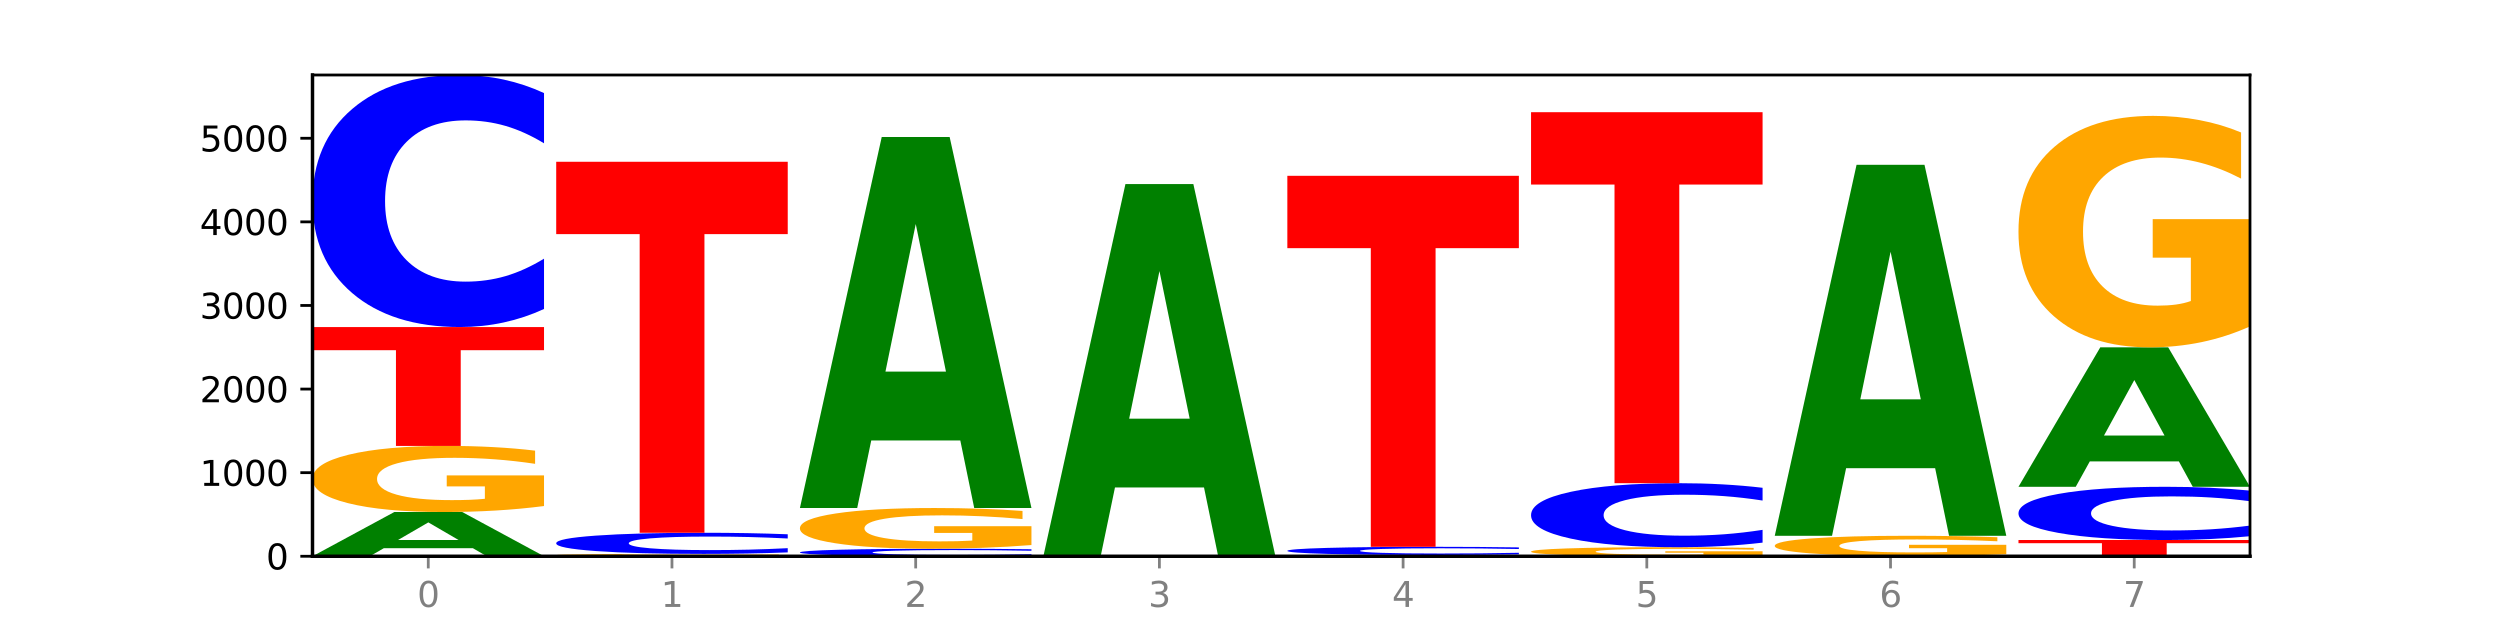 <?xml version="1.0" encoding="utf-8" standalone="no"?>
<!DOCTYPE svg PUBLIC "-//W3C//DTD SVG 1.1//EN"
  "http://www.w3.org/Graphics/SVG/1.1/DTD/svg11.dtd">
<svg xmlns:xlink="http://www.w3.org/1999/xlink" width="720pt" height="180pt" viewBox="0 0 720 180" xmlns="http://www.w3.org/2000/svg" version="1.1">
 <defs>
  <style type="text/css">*{stroke-linejoin: round; stroke-linecap: butt}</style>
 </defs>
 <g id="figure_1">
  <g id="patch_1">
   <path d="M 0 180 
L 720 180 
L 720 0 
L 0 0 
z
" style="fill: #ffffff"/>
  </g>
  <g id="axes_1">
   <g id="patch_2">
    <path d="M 90 160.2 
L 648 160.2 
L 648 21.6 
L 90 21.6 
z
" style="fill: #ffffff"/>
   </g>
   <g id="line2d_1">
    <path d="M 90 160.2 
L 648 160.2 
" clip-path="url(#p5f76ab1e37)" style="fill: none; stroke: #000000; stroke-width: 0.5; stroke-linecap: square"/>
   </g>
   <g id="patch_3">
    <path d="M 136.189 157.88 
L 110.545 157.88 
L 106.496 160.2 
L 90 160.2 
L 113.558 147.464 
L 133.121 147.464 
L 156.679 160.2 
L 140.197 160.2 
L 136.189 157.88 
z
M 114.635 155.516 
L 132.058 155.516 
L 123.36 150.45 
L 114.635 155.516 
z
" clip-path="url(#p5f76ab1e37)" style="fill: #008000"/>
   </g>
   <g id="patch_4">
    <path d="M 156.679 145.741 
Q 149.955 146.603 142.722 147.036 
Q 135.489 147.464 127.778 147.464 
Q 110.353 147.464 100.177 144.899 
Q 90 142.335 90 137.949 
Q 90 133.511 100.356 130.966 
Q 110.727 128.421 128.764 128.421 
Q 135.713 128.421 142.079 128.767 
Q 148.46 129.109 154.109 129.786 
L 154.109 133.582 
Q 148.281 132.713 142.513 132.284 
Q 136.744 131.851 130.946 131.851 
Q 120.216 131.851 114.403 133.433 
Q 108.59 135.01 108.59 137.949 
Q 108.59 140.86 114.194 142.449 
Q 119.798 144.034 130.109 144.034 
Q 132.919 144.034 135.325 143.944 
Q 137.731 143.849 139.643 143.652 
L 139.643 140.088 
L 128.66 140.088 
L 128.66 136.914 
L 156.679 136.914 
L 156.679 145.741 
z
" clip-path="url(#p5f76ab1e37)" style="fill: #ffa600"/>
   </g>
   <g id="patch_5">
    <path d="M 90 94.186 
L 156.679 94.186 
L 156.679 100.863 
L 132.69 100.863 
L 132.69 128.421 
L 114.036 128.421 
L 114.036 100.863 
L 90 100.863 
L 90 94.186 
z
" clip-path="url(#p5f76ab1e37)" style="fill: #ff0000"/>
   </g>
   <g id="patch_6">
    <path d="M 156.679 88.983 
Q 151.102 91.562 145.07 92.867 
Q 139.039 94.186 132.47 94.186 
Q 112.882 94.186 101.441 84.41 
Q 90 74.634 90 57.916 
Q 90 41.137 101.441 31.376 
Q 112.882 21.6 132.47 21.6 
Q 139.039 21.6 145.07 22.919 
Q 151.102 24.224 156.679 26.803 
L 156.679 41.272 
Q 151.051 37.854 145.591 36.264 
Q 140.131 34.675 134.1 34.675 
Q 123.281 34.675 117.082 40.867 
Q 110.899 47.045 110.899 57.916 
Q 110.899 68.741 117.082 74.934 
Q 123.281 81.111 134.1 81.111 
Q 140.131 81.111 145.591 79.522 
Q 151.051 77.918 156.679 74.499 
L 156.679 88.983 
z
" clip-path="url(#p5f76ab1e37)" style="fill: #0000ff"/>
   </g>
   <g id="patch_7">
    <path d="M 226.868 160.139 
Q 220.143 160.17 212.91 160.185 
Q 205.678 160.2 197.967 160.2 
Q 180.542 160.2 170.365 160.109 
Q 160.189 160.018 160.189 159.863 
Q 160.189 159.706 170.545 159.616 
Q 180.916 159.526 198.953 159.526 
Q 205.902 159.526 212.268 159.538 
Q 218.649 159.55 224.298 159.574 
L 224.298 159.709 
Q 218.47 159.678 212.701 159.663 
Q 206.933 159.647 201.135 159.647 
Q 190.405 159.647 184.592 159.703 
Q 178.779 159.759 178.779 159.863 
Q 178.779 159.966 184.383 160.022 
Q 189.987 160.079 200.298 160.079 
Q 203.107 160.079 205.513 160.075 
Q 207.919 160.072 209.832 160.065 
L 209.832 159.939 
L 198.848 159.939 
L 198.848 159.827 
L 226.868 159.827 
L 226.868 160.139 
z
" clip-path="url(#p5f76ab1e37)" style="fill: #ffa600"/>
   </g>
   <g id="patch_8">
    <path d="M 226.868 159.089 
Q 221.29 159.306 215.259 159.415 
Q 209.228 159.526 202.659 159.526 
Q 183.07 159.526 171.629 158.706 
Q 160.189 157.885 160.189 156.482 
Q 160.189 155.074 171.629 154.255 
Q 183.07 153.435 202.659 153.435 
Q 209.228 153.435 215.259 153.546 
Q 221.29 153.655 226.868 153.872 
L 226.868 155.086 
Q 221.24 154.799 215.78 154.665 
Q 210.32 154.532 204.289 154.532 
Q 193.47 154.532 187.27 155.052 
Q 181.088 155.57 181.088 156.482 
Q 181.088 157.391 187.27 157.91 
Q 193.47 158.429 204.289 158.429 
Q 210.32 158.429 215.78 158.295 
Q 221.24 158.161 226.868 157.874 
L 226.868 159.089 
z
" clip-path="url(#p5f76ab1e37)" style="fill: #0000ff"/>
   </g>
   <g id="patch_9">
    <path d="M 160.189 46.59 
L 226.868 46.59 
L 226.868 67.428 
L 202.879 67.428 
L 202.879 153.435 
L 184.224 153.435 
L 184.224 67.428 
L 160.189 67.428 
L 160.189 46.59 
z
" clip-path="url(#p5f76ab1e37)" style="fill: #ff0000"/>
   </g>
   <g id="patch_10">
    <path d="M 297.057 160.045 
Q 291.479 160.122 285.448 160.161 
Q 279.417 160.2 272.848 160.2 
Q 253.259 160.2 241.818 159.908 
Q 230.377 159.616 230.377 159.117 
Q 230.377 158.616 241.818 158.325 
Q 253.259 158.033 272.848 158.033 
Q 279.417 158.033 285.448 158.073 
Q 291.479 158.112 297.057 158.189 
L 297.057 158.62 
Q 291.429 158.518 285.969 158.471 
Q 280.509 158.424 274.477 158.424 
Q 263.658 158.424 257.459 158.608 
Q 251.277 158.793 251.277 159.117 
Q 251.277 159.44 257.459 159.625 
Q 263.658 159.81 274.477 159.81 
Q 280.509 159.81 285.969 159.762 
Q 291.429 159.714 297.057 159.612 
L 297.057 160.045 
z
" clip-path="url(#p5f76ab1e37)" style="fill: #0000ff"/>
   </g>
   <g id="patch_11">
    <path d="M 297.057 156.972 
Q 290.332 157.503 283.099 157.769 
Q 275.866 158.033 268.155 158.033 
Q 250.731 158.033 240.554 156.454 
Q 230.377 154.875 230.377 152.175 
Q 230.377 149.443 240.733 147.876 
Q 251.104 146.309 269.142 146.309 
Q 276.09 146.309 282.457 146.522 
Q 288.838 146.733 294.486 147.149 
L 294.486 149.486 
Q 288.658 148.951 282.89 148.687 
Q 277.122 148.421 271.323 148.421 
Q 260.594 148.421 254.781 149.394 
Q 248.967 150.365 248.967 152.175 
Q 248.967 153.967 254.571 154.945 
Q 260.175 155.921 270.487 155.921 
Q 273.296 155.921 275.702 155.866 
Q 278.108 155.807 280.021 155.686 
L 280.021 153.492 
L 269.037 153.492 
L 269.037 151.538 
L 297.057 151.538 
L 297.057 156.972 
z
" clip-path="url(#p5f76ab1e37)" style="fill: #ffa600"/>
   </g>
   <g id="patch_12">
    <path d="M 276.566 126.845 
L 250.922 126.845 
L 246.873 146.309 
L 230.377 146.309 
L 253.935 39.464 
L 273.499 39.464 
L 297.057 146.309 
L 280.574 146.309 
L 276.566 126.845 
z
M 255.012 107.015 
L 272.435 107.015 
L 263.737 64.515 
L 255.012 107.015 
z
" clip-path="url(#p5f76ab1e37)" style="fill: #008000"/>
   </g>
   <g id="patch_13">
    <path d="M 367.245 160.176 
Q 361.668 160.188 355.636 160.194 
Q 349.605 160.2 343.036 160.2 
Q 323.448 160.2 312.007 160.155 
Q 300.566 160.109 300.566 160.032 
Q 300.566 159.954 312.007 159.908 
Q 323.448 159.863 343.036 159.863 
Q 349.605 159.863 355.636 159.869 
Q 361.668 159.875 367.245 159.887 
L 367.245 159.954 
Q 361.617 159.938 356.157 159.931 
Q 350.697 159.924 344.666 159.924 
Q 333.847 159.924 327.648 159.952 
Q 321.465 159.981 321.465 160.032 
Q 321.465 160.082 327.648 160.111 
Q 333.847 160.139 344.666 160.139 
Q 350.697 160.139 356.157 160.132 
Q 361.617 160.124 367.245 160.109 
L 367.245 160.176 
z
" clip-path="url(#p5f76ab1e37)" style="fill: #0000ff"/>
   </g>
   <g id="patch_14">
    <path d="M 346.755 140.399 
L 321.111 140.399 
L 317.062 159.863 
L 300.566 159.863 
L 324.124 53.018 
L 343.687 53.018 
L 367.245 159.863 
L 350.763 159.863 
L 346.755 140.399 
z
M 325.201 120.569 
L 342.624 120.569 
L 333.926 78.069 
L 325.201 120.569 
z
" clip-path="url(#p5f76ab1e37)" style="fill: #008000"/>
   </g>
   <g id="patch_15">
    <path d="M 437.434 160.167 
Q 430.709 160.184 423.476 160.192 
Q 416.244 160.2 408.533 160.2 
Q 391.108 160.2 380.931 160.151 
Q 370.755 160.103 370.755 160.02 
Q 370.755 159.935 381.111 159.887 
Q 391.482 159.839 409.519 159.839 
Q 416.468 159.839 422.834 159.845 
Q 429.215 159.852 434.864 159.865 
L 434.864 159.937 
Q 429.036 159.92 423.267 159.912 
Q 417.499 159.904 411.701 159.904 
Q 400.971 159.904 395.158 159.934 
Q 389.345 159.964 389.345 160.02 
Q 389.345 160.075 394.949 160.105 
Q 400.553 160.135 410.864 160.135 
Q 413.673 160.135 416.079 160.133 
Q 418.485 160.131 420.398 160.128 
L 420.398 160.06 
L 409.414 160.06 
L 409.414 160 
L 437.434 160 
L 437.434 160.167 
z
" clip-path="url(#p5f76ab1e37)" style="fill: #ffa600"/>
   </g>
   <g id="patch_16">
    <path d="M 437.434 159.67 
Q 431.856 159.754 425.825 159.796 
Q 419.794 159.839 413.225 159.839 
Q 393.636 159.839 382.196 159.521 
Q 370.755 159.203 370.755 158.66 
Q 370.755 158.115 382.196 157.797 
Q 393.636 157.48 413.225 157.48 
Q 419.794 157.48 425.825 157.522 
Q 431.856 157.565 437.434 157.649 
L 437.434 158.119 
Q 431.806 158.008 426.346 157.956 
Q 420.886 157.905 414.855 157.905 
Q 404.036 157.905 397.836 158.106 
Q 391.654 158.307 391.654 158.66 
Q 391.654 159.012 397.836 159.213 
Q 404.036 159.414 414.855 159.414 
Q 420.886 159.414 426.346 159.362 
Q 431.806 159.31 437.434 159.199 
L 437.434 159.67 
z
" clip-path="url(#p5f76ab1e37)" style="fill: #0000ff"/>
   </g>
   <g id="patch_17">
    <path d="M 370.755 50.634 
L 437.434 50.634 
L 437.434 71.472 
L 413.445 71.472 
L 413.445 157.48 
L 394.79 157.48 
L 394.79 71.472 
L 370.755 71.472 
L 370.755 50.634 
z
" clip-path="url(#p5f76ab1e37)" style="fill: #ff0000"/>
   </g>
   <g id="patch_18">
    <path d="M 507.623 159.965 
Q 500.898 160.082 493.665 160.141 
Q 486.432 160.2 478.721 160.2 
Q 461.297 160.2 451.12 159.85 
Q 440.943 159.5 440.943 158.901 
Q 440.943 158.295 451.299 157.947 
Q 461.67 157.6 479.708 157.6 
Q 486.656 157.6 493.023 157.647 
Q 499.404 157.694 505.052 157.786 
L 505.052 158.305 
Q 499.224 158.186 493.456 158.127 
Q 487.688 158.068 481.889 158.068 
Q 471.16 158.068 465.347 158.284 
Q 459.533 158.5 459.533 158.901 
Q 459.533 159.298 465.137 159.515 
Q 470.741 159.732 481.053 159.732 
Q 483.862 159.732 486.268 159.719 
Q 488.674 159.706 490.587 159.68 
L 490.587 159.193 
L 479.603 159.193 
L 479.603 158.759 
L 507.623 158.759 
L 507.623 159.965 
z
" clip-path="url(#p5f76ab1e37)" style="fill: #ffa600"/>
   </g>
   <g id="patch_19">
    <path d="M 507.623 156.278 
Q 502.045 156.933 496.014 157.265 
Q 489.983 157.6 483.414 157.6 
Q 463.825 157.6 452.384 155.116 
Q 440.943 152.632 440.943 148.385 
Q 440.943 144.122 452.384 141.642 
Q 463.825 139.158 483.414 139.158 
Q 489.983 139.158 496.014 139.494 
Q 502.045 139.825 507.623 140.48 
L 507.623 144.156 
Q 501.995 143.288 496.535 142.884 
Q 491.075 142.48 485.043 142.48 
Q 474.224 142.48 468.025 144.054 
Q 461.843 145.623 461.843 148.385 
Q 461.843 151.135 468.025 152.709 
Q 474.224 154.278 485.043 154.278 
Q 491.075 154.278 496.535 153.874 
Q 501.995 153.467 507.623 152.598 
L 507.623 156.278 
z
" clip-path="url(#p5f76ab1e37)" style="fill: #0000ff"/>
   </g>
   <g id="patch_20">
    <path d="M 440.943 32.313 
L 507.623 32.313 
L 507.623 53.151 
L 483.634 53.151 
L 483.634 139.158 
L 464.979 139.158 
L 464.979 53.151 
L 440.943 53.151 
L 440.943 32.313 
z
" clip-path="url(#p5f76ab1e37)" style="fill: #ff0000"/>
   </g>
   <g id="patch_21">
    <path d="M 511.132 160.152 
L 577.811 160.152 
L 577.811 160.161 
L 553.822 160.161 
L 553.822 160.2 
L 535.168 160.2 
L 535.168 160.161 
L 511.132 160.161 
L 511.132 160.152 
z
" clip-path="url(#p5f76ab1e37)" style="fill: #ff0000"/>
   </g>
   <g id="patch_22">
    <path d="M 577.811 159.623 
Q 571.087 159.887 563.854 160.02 
Q 556.621 160.152 548.91 160.152 
Q 531.486 160.152 521.309 159.364 
Q 511.132 158.576 511.132 157.229 
Q 511.132 155.865 521.488 155.083 
Q 531.859 154.302 549.896 154.302 
Q 556.845 154.302 563.211 154.408 
Q 569.592 154.513 575.241 154.721 
L 575.241 155.887 
Q 569.413 155.62 563.645 155.488 
Q 557.876 155.355 552.078 155.355 
Q 541.348 155.355 535.535 155.841 
Q 529.722 156.326 529.722 157.229 
Q 529.722 158.123 535.326 158.611 
Q 540.93 159.098 551.241 159.098 
Q 554.051 159.098 556.457 159.07 
Q 558.863 159.041 560.775 158.981 
L 560.775 157.886 
L 549.792 157.886 
L 549.792 156.911 
L 577.811 156.911 
L 577.811 159.623 
z
" clip-path="url(#p5f76ab1e37)" style="fill: #ffa600"/>
   </g>
   <g id="patch_23">
    <path d="M 557.321 134.838 
L 531.677 134.838 
L 527.628 154.302 
L 511.132 154.302 
L 534.69 47.457 
L 554.253 47.457 
L 577.811 154.302 
L 561.329 154.302 
L 557.321 134.838 
z
M 535.767 115.008 
L 553.19 115.008 
L 544.492 72.508 
L 535.767 115.008 
z
" clip-path="url(#p5f76ab1e37)" style="fill: #008000"/>
   </g>
   <g id="patch_24">
    <path d="M 581.321 155.529 
L 648 155.529 
L 648 156.44 
L 624.011 156.44 
L 624.011 160.2 
L 605.356 160.2 
L 605.356 156.44 
L 581.321 156.44 
L 581.321 155.529 
z
" clip-path="url(#p5f76ab1e37)" style="fill: #ff0000"/>
   </g>
   <g id="patch_25">
    <path d="M 648 154.43 
Q 642.422 154.975 636.391 155.251 
Q 630.36 155.529 623.791 155.529 
Q 604.202 155.529 592.762 153.464 
Q 581.321 151.399 581.321 147.866 
Q 581.321 144.321 592.762 142.259 
Q 604.202 140.194 623.791 140.194 
Q 630.36 140.194 636.391 140.472 
Q 642.422 140.748 648 141.293 
L 648 144.35 
Q 642.372 143.628 636.912 143.292 
Q 631.452 142.956 625.421 142.956 
Q 614.602 142.956 608.402 144.264 
Q 602.22 145.57 602.22 147.866 
Q 602.22 150.154 608.402 151.462 
Q 614.602 152.767 625.421 152.767 
Q 631.452 152.767 636.912 152.431 
Q 642.372 152.092 648 151.37 
L 648 154.43 
z
" clip-path="url(#p5f76ab1e37)" style="fill: #0000ff"/>
   </g>
   <g id="patch_26">
    <path d="M 627.51 132.878 
L 601.866 132.878 
L 597.817 140.194 
L 581.321 140.194 
L 604.879 100.036 
L 624.442 100.036 
L 648 140.194 
L 631.518 140.194 
L 627.51 132.878 
z
M 605.956 125.425 
L 623.379 125.425 
L 614.681 109.452 
L 605.956 125.425 
z
" clip-path="url(#p5f76ab1e37)" style="fill: #008000"/>
   </g>
   <g id="patch_27">
    <path d="M 648 94.005 
Q 641.275 97.021 634.042 98.535 
Q 626.81 100.036 619.099 100.036 
Q 601.674 100.036 591.497 91.058 
Q 581.321 82.08 581.321 66.725 
Q 581.321 51.192 591.677 42.282 
Q 602.048 33.373 620.085 33.373 
Q 627.034 33.373 633.4 34.585 
Q 639.781 35.783 645.43 38.151 
L 645.43 51.44 
Q 639.602 48.396 633.833 46.895 
Q 628.065 45.381 622.267 45.381 
Q 611.537 45.381 605.724 50.917 
Q 599.911 56.439 599.911 66.725 
Q 599.911 76.916 605.515 82.479 
Q 611.119 88.028 621.43 88.028 
Q 624.239 88.028 626.645 87.712 
Q 629.051 87.381 630.964 86.693 
L 630.964 74.216 
L 619.98 74.216 
L 619.98 63.104 
L 648 63.104 
L 648 94.005 
z
" clip-path="url(#p5f76ab1e37)" style="fill: #ffa600"/>
   </g>
   <g id="matplotlib.axis_1">
    <g id="xtick_1">
     <g id="line2d_2">
      <defs>
       <path id="m72be0fd30d" d="M 0 0 
L 0 3.5 
" style="stroke: #808080; stroke-width: 0.8"/>
      </defs>
      <g>
       <use xlink:href="#m72be0fd30d" x="123.34" y="160.2" style="fill: #808080; stroke: #808080; stroke-width: 0.8"/>
      </g>
     </g>
     <g id="text_1">
      <!-- 0 -->
      <g style="fill: #808080" transform="translate(120.158 174.798) scale(0.1 -0.1)">
       <defs>
        <path id="DejaVuSans-30" d="M 2034 4250 
Q 1547 4250 1301 3770 
Q 1056 3291 1056 2328 
Q 1056 1369 1301 889 
Q 1547 409 2034 409 
Q 2525 409 2770 889 
Q 3016 1369 3016 2328 
Q 3016 3291 2770 3770 
Q 2525 4250 2034 4250 
z
M 2034 4750 
Q 2819 4750 3233 4129 
Q 3647 3509 3647 2328 
Q 3647 1150 3233 529 
Q 2819 -91 2034 -91 
Q 1250 -91 836 529 
Q 422 1150 422 2328 
Q 422 3509 836 4129 
Q 1250 4750 2034 4750 
z
" transform="scale(0.016)"/>
       </defs>
       <use xlink:href="#DejaVuSans-30"/>
      </g>
     </g>
    </g>
    <g id="xtick_2">
     <g id="line2d_3">
      <g>
       <use xlink:href="#m72be0fd30d" x="193.528" y="160.2" style="fill: #808080; stroke: #808080; stroke-width: 0.8"/>
      </g>
     </g>
     <g id="text_2">
      <!-- 1 -->
      <g style="fill: #808080" transform="translate(190.347 174.798) scale(0.1 -0.1)">
       <defs>
        <path id="DejaVuSans-31" d="M 794 531 
L 1825 531 
L 1825 4091 
L 703 3866 
L 703 4441 
L 1819 4666 
L 2450 4666 
L 2450 531 
L 3481 531 
L 3481 0 
L 794 0 
L 794 531 
z
" transform="scale(0.016)"/>
       </defs>
       <use xlink:href="#DejaVuSans-31"/>
      </g>
     </g>
    </g>
    <g id="xtick_3">
     <g id="line2d_4">
      <g>
       <use xlink:href="#m72be0fd30d" x="263.717" y="160.2" style="fill: #808080; stroke: #808080; stroke-width: 0.8"/>
      </g>
     </g>
     <g id="text_3">
      <!-- 2 -->
      <g style="fill: #808080" transform="translate(260.536 174.798) scale(0.1 -0.1)">
       <defs>
        <path id="DejaVuSans-32" d="M 1228 531 
L 3431 531 
L 3431 0 
L 469 0 
L 469 531 
Q 828 903 1448 1529 
Q 2069 2156 2228 2338 
Q 2531 2678 2651 2914 
Q 2772 3150 2772 3378 
Q 2772 3750 2511 3984 
Q 2250 4219 1831 4219 
Q 1534 4219 1204 4116 
Q 875 4013 500 3803 
L 500 4441 
Q 881 4594 1212 4672 
Q 1544 4750 1819 4750 
Q 2544 4750 2975 4387 
Q 3406 4025 3406 3419 
Q 3406 3131 3298 2873 
Q 3191 2616 2906 2266 
Q 2828 2175 2409 1742 
Q 1991 1309 1228 531 
z
" transform="scale(0.016)"/>
       </defs>
       <use xlink:href="#DejaVuSans-32"/>
      </g>
     </g>
    </g>
    <g id="xtick_4">
     <g id="line2d_5">
      <g>
       <use xlink:href="#m72be0fd30d" x="333.906" y="160.2" style="fill: #808080; stroke: #808080; stroke-width: 0.8"/>
      </g>
     </g>
     <g id="text_4">
      <!-- 3 -->
      <g style="fill: #808080" transform="translate(330.724 174.798) scale(0.1 -0.1)">
       <defs>
        <path id="DejaVuSans-33" d="M 2597 2516 
Q 3050 2419 3304 2112 
Q 3559 1806 3559 1356 
Q 3559 666 3084 287 
Q 2609 -91 1734 -91 
Q 1441 -91 1130 -33 
Q 819 25 488 141 
L 488 750 
Q 750 597 1062 519 
Q 1375 441 1716 441 
Q 2309 441 2620 675 
Q 2931 909 2931 1356 
Q 2931 1769 2642 2001 
Q 2353 2234 1838 2234 
L 1294 2234 
L 1294 2753 
L 1863 2753 
Q 2328 2753 2575 2939 
Q 2822 3125 2822 3475 
Q 2822 3834 2567 4026 
Q 2313 4219 1838 4219 
Q 1578 4219 1281 4162 
Q 984 4106 628 3988 
L 628 4550 
Q 988 4650 1302 4700 
Q 1616 4750 1894 4750 
Q 2613 4750 3031 4423 
Q 3450 4097 3450 3541 
Q 3450 3153 3228 2886 
Q 3006 2619 2597 2516 
z
" transform="scale(0.016)"/>
       </defs>
       <use xlink:href="#DejaVuSans-33"/>
      </g>
     </g>
    </g>
    <g id="xtick_5">
     <g id="line2d_6">
      <g>
       <use xlink:href="#m72be0fd30d" x="404.094" y="160.2" style="fill: #808080; stroke: #808080; stroke-width: 0.8"/>
      </g>
     </g>
     <g id="text_5">
      <!-- 4 -->
      <g style="fill: #808080" transform="translate(400.913 174.798) scale(0.1 -0.1)">
       <defs>
        <path id="DejaVuSans-34" d="M 2419 4116 
L 825 1625 
L 2419 1625 
L 2419 4116 
z
M 2253 4666 
L 3047 4666 
L 3047 1625 
L 3713 1625 
L 3713 1100 
L 3047 1100 
L 3047 0 
L 2419 0 
L 2419 1100 
L 313 1100 
L 313 1709 
L 2253 4666 
z
" transform="scale(0.016)"/>
       </defs>
       <use xlink:href="#DejaVuSans-34"/>
      </g>
     </g>
    </g>
    <g id="xtick_6">
     <g id="line2d_7">
      <g>
       <use xlink:href="#m72be0fd30d" x="474.283" y="160.2" style="fill: #808080; stroke: #808080; stroke-width: 0.8"/>
      </g>
     </g>
     <g id="text_6">
      <!-- 5 -->
      <g style="fill: #808080" transform="translate(471.102 174.798) scale(0.1 -0.1)">
       <defs>
        <path id="DejaVuSans-35" d="M 691 4666 
L 3169 4666 
L 3169 4134 
L 1269 4134 
L 1269 2991 
Q 1406 3038 1543 3061 
Q 1681 3084 1819 3084 
Q 2600 3084 3056 2656 
Q 3513 2228 3513 1497 
Q 3513 744 3044 326 
Q 2575 -91 1722 -91 
Q 1428 -91 1123 -41 
Q 819 9 494 109 
L 494 744 
Q 775 591 1075 516 
Q 1375 441 1709 441 
Q 2250 441 2565 725 
Q 2881 1009 2881 1497 
Q 2881 1984 2565 2268 
Q 2250 2553 1709 2553 
Q 1456 2553 1204 2497 
Q 953 2441 691 2322 
L 691 4666 
z
" transform="scale(0.016)"/>
       </defs>
       <use xlink:href="#DejaVuSans-35"/>
      </g>
     </g>
    </g>
    <g id="xtick_7">
     <g id="line2d_8">
      <g>
       <use xlink:href="#m72be0fd30d" x="544.472" y="160.2" style="fill: #808080; stroke: #808080; stroke-width: 0.8"/>
      </g>
     </g>
     <g id="text_7">
      <!-- 6 -->
      <g style="fill: #808080" transform="translate(541.29 174.798) scale(0.1 -0.1)">
       <defs>
        <path id="DejaVuSans-36" d="M 2113 2584 
Q 1688 2584 1439 2293 
Q 1191 2003 1191 1497 
Q 1191 994 1439 701 
Q 1688 409 2113 409 
Q 2538 409 2786 701 
Q 3034 994 3034 1497 
Q 3034 2003 2786 2293 
Q 2538 2584 2113 2584 
z
M 3366 4563 
L 3366 3988 
Q 3128 4100 2886 4159 
Q 2644 4219 2406 4219 
Q 1781 4219 1451 3797 
Q 1122 3375 1075 2522 
Q 1259 2794 1537 2939 
Q 1816 3084 2150 3084 
Q 2853 3084 3261 2657 
Q 3669 2231 3669 1497 
Q 3669 778 3244 343 
Q 2819 -91 2113 -91 
Q 1303 -91 875 529 
Q 447 1150 447 2328 
Q 447 3434 972 4092 
Q 1497 4750 2381 4750 
Q 2619 4750 2861 4703 
Q 3103 4656 3366 4563 
z
" transform="scale(0.016)"/>
       </defs>
       <use xlink:href="#DejaVuSans-36"/>
      </g>
     </g>
    </g>
    <g id="xtick_8">
     <g id="line2d_9">
      <g>
       <use xlink:href="#m72be0fd30d" x="614.66" y="160.2" style="fill: #808080; stroke: #808080; stroke-width: 0.8"/>
      </g>
     </g>
     <g id="text_8">
      <!-- 7 -->
      <g style="fill: #808080" transform="translate(611.479 174.798) scale(0.1 -0.1)">
       <defs>
        <path id="DejaVuSans-37" d="M 525 4666 
L 3525 4666 
L 3525 4397 
L 1831 0 
L 1172 0 
L 2766 4134 
L 525 4134 
L 525 4666 
z
" transform="scale(0.016)"/>
       </defs>
       <use xlink:href="#DejaVuSans-37"/>
      </g>
     </g>
    </g>
   </g>
   <g id="matplotlib.axis_2">
    <g id="ytick_1">
     <g id="line2d_10">
      <defs>
       <path id="mc9bd94a160" d="M 0 0 
L -3.5 0 
" style="stroke: #000000; stroke-width: 0.8"/>
      </defs>
      <g>
       <use xlink:href="#mc9bd94a160" x="90" y="160.2" style="stroke: #000000; stroke-width: 0.8"/>
      </g>
     </g>
     <g id="text_9">
      <!-- 0 -->
      <g transform="translate(76.638 163.999) scale(0.1 -0.1)">
       <use xlink:href="#DejaVuSans-30"/>
      </g>
     </g>
    </g>
    <g id="ytick_2">
     <g id="line2d_11">
      <g>
       <use xlink:href="#mc9bd94a160" x="90" y="136.125" style="stroke: #000000; stroke-width: 0.8"/>
      </g>
     </g>
     <g id="text_10">
      <!-- 1000 -->
      <g transform="translate(57.55 139.924) scale(0.1 -0.1)">
       <use xlink:href="#DejaVuSans-31"/>
       <use xlink:href="#DejaVuSans-30" x="63.623"/>
       <use xlink:href="#DejaVuSans-30" x="127.246"/>
       <use xlink:href="#DejaVuSans-30" x="190.869"/>
      </g>
     </g>
    </g>
    <g id="ytick_3">
     <g id="line2d_12">
      <g>
       <use xlink:href="#mc9bd94a160" x="90" y="112.05" style="stroke: #000000; stroke-width: 0.8"/>
      </g>
     </g>
     <g id="text_11">
      <!-- 2000 -->
      <g transform="translate(57.55 115.849) scale(0.1 -0.1)">
       <use xlink:href="#DejaVuSans-32"/>
       <use xlink:href="#DejaVuSans-30" x="63.623"/>
       <use xlink:href="#DejaVuSans-30" x="127.246"/>
       <use xlink:href="#DejaVuSans-30" x="190.869"/>
      </g>
     </g>
    </g>
    <g id="ytick_4">
     <g id="line2d_13">
      <g>
       <use xlink:href="#mc9bd94a160" x="90" y="87.975" style="stroke: #000000; stroke-width: 0.8"/>
      </g>
     </g>
     <g id="text_12">
      <!-- 3000 -->
      <g transform="translate(57.55 91.774) scale(0.1 -0.1)">
       <use xlink:href="#DejaVuSans-33"/>
       <use xlink:href="#DejaVuSans-30" x="63.623"/>
       <use xlink:href="#DejaVuSans-30" x="127.246"/>
       <use xlink:href="#DejaVuSans-30" x="190.869"/>
      </g>
     </g>
    </g>
    <g id="ytick_5">
     <g id="line2d_14">
      <g>
       <use xlink:href="#mc9bd94a160" x="90" y="63.9" style="stroke: #000000; stroke-width: 0.8"/>
      </g>
     </g>
     <g id="text_13">
      <!-- 4000 -->
      <g transform="translate(57.55 67.699) scale(0.1 -0.1)">
       <use xlink:href="#DejaVuSans-34"/>
       <use xlink:href="#DejaVuSans-30" x="63.623"/>
       <use xlink:href="#DejaVuSans-30" x="127.246"/>
       <use xlink:href="#DejaVuSans-30" x="190.869"/>
      </g>
     </g>
    </g>
    <g id="ytick_6">
     <g id="line2d_15">
      <g>
       <use xlink:href="#mc9bd94a160" x="90" y="39.825" style="stroke: #000000; stroke-width: 0.8"/>
      </g>
     </g>
     <g id="text_14">
      <!-- 5000 -->
      <g transform="translate(57.55 43.624) scale(0.1 -0.1)">
       <use xlink:href="#DejaVuSans-35"/>
       <use xlink:href="#DejaVuSans-30" x="63.623"/>
       <use xlink:href="#DejaVuSans-30" x="127.246"/>
       <use xlink:href="#DejaVuSans-30" x="190.869"/>
      </g>
     </g>
    </g>
   </g>
   <g id="patch_28">
    <path d="M 90 160.2 
L 90 21.6 
" style="fill: none; stroke: #000000; stroke-linejoin: miter; stroke-linecap: square"/>
   </g>
   <g id="patch_29">
    <path d="M 648 160.2 
L 648 21.6 
" style="fill: none; stroke: #000000; stroke-width: 0.8; stroke-linejoin: miter; stroke-linecap: square"/>
   </g>
   <g id="patch_30">
    <path d="M 90 160.2 
L 648 160.2 
" style="fill: none; stroke: #000000; stroke-linejoin: miter; stroke-linecap: square"/>
   </g>
   <g id="patch_31">
    <path d="M 90 21.6 
L 648 21.6 
" style="fill: none; stroke: #000000; stroke-width: 0.8; stroke-linejoin: miter; stroke-linecap: square"/>
   </g>
  </g>
 </g>
 <defs>
  <clipPath id="p5f76ab1e37">
   <rect x="90" y="21.6" width="558" height="138.6"/>
  </clipPath>
 </defs>
</svg>
